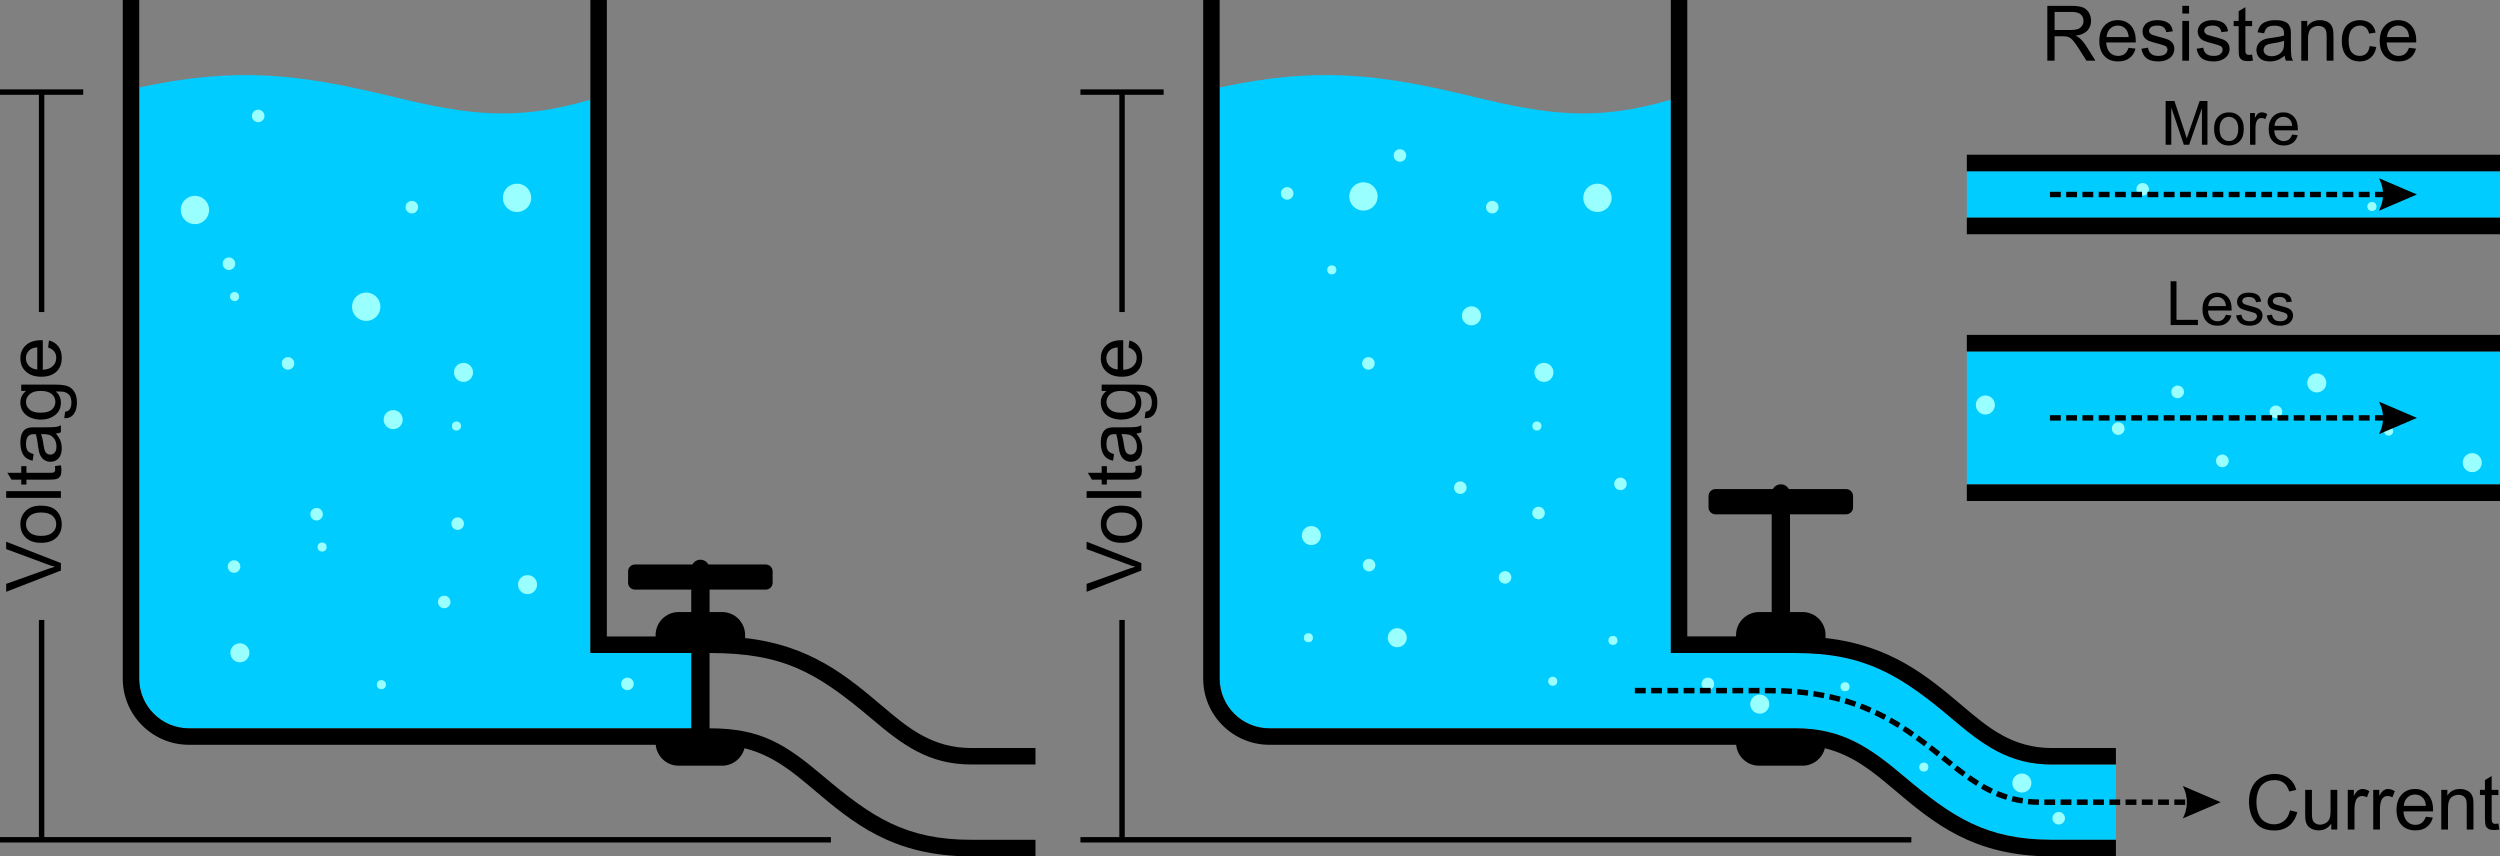 <?xml version="1.0" encoding="UTF-8"?>
<!DOCTYPE svg PUBLIC "-//W3C//DTD SVG 1.1//EN" "http://www.w3.org/Graphics/SVG/1.1/DTD/svg11.dtd">
<!-- Creator: CorelDRAW Home & Student X7 -->
<svg xmlns="http://www.w3.org/2000/svg" xml:space="preserve" width="100%" height="100%" version="1.1" style="shape-rendering:geometricPrecision; text-rendering:geometricPrecision; image-rendering:optimizeQuality; fill-rule:evenodd; clip-rule:evenodd"
viewBox="0 0 23074 7904"
 xmlns:xlink="http://www.w3.org/1999/xlink">
 <rect x="0" y="0" width="23074" height="7904" fill="#808080" stroke="none"/>
 <defs>
  <style type="text/css">
   <![CDATA[
    .str0 {stroke:black;stroke-width:50}
    .fil4 {fill:none}
    .fil2 {fill:black}
    .fil1 {fill:#00CCFF}
    .fil0 {fill:#00CCFF}
    .fil3 {fill:#99FFFF}
    .fil5 {fill:black;fill-rule:nonzero}
    .fil6 {fill:black;fill-rule:nonzero}
   ]]>
  </style>
 </defs>
 <g id="Layer_x0020_1">
  <rect class="fil0" x="18153" y="3243" width="4922" height="1228"/>
  <path class="fil1" d="M11257 807c895,-190 1450,-130 2329,83 709,173 1149,231 1835,30l0 5107c384,0 768,0 1152,0 645,0 976,211 1448,610 282,239 523,419 917,419 394,0 197,0 591,0l0 695c-394,0 -197,0 -591,0 -608,0 -920,-210 -1365,-585 -313,-265 -569,-444 -1000,-444 -1619,0 -3239,0 -4858,0 -252,0 -458,-206 -458,-458l0 -5457z"/>
  <path class="fil1" d="M1285 807c895,-190 1450,-130 2329,83 709,173 1149,231 1835,30l0 5107 1023 0 0 695 -4729 0c-252,0 -458,-206 -458,-458l0 -5457z"/>
  <path class="fil2" d="M6263 5649l117 0 0 -207 -519 0c-35,0 -64,-28 -64,-63l0 -106c0,-35 29,-63 64,-63l529 0c15,-26 42,-44 74,-44l0 0c32,0 60,18 74,44l529 0c35,0 64,28 64,63l0 106c0,35 -29,63 -64,63l-518 0 0 207 116 0c117,0 212,95 212,212l0 28c602,67 939,351 1270,631 229,194 454,384 819,384l591 0 0 152c-394,0 -197,0 -591,0 -394,0 -635,-180 -917,-419 -510,-431 -817,-610 -1500,-610l0 695c474,0 700,146 1052,444 445,375 757,585 1365,585 394,0 197,0 591,0l0 153 -591 0c-728,0 -1093,-309 -1463,-622 -183,-154 -368,-311 -632,-376 -23,92 -107,161 -206,161l-402 0c-110,0 -201,-85 -211,-193 -1436,0 -2873,0 -4309,0 -336,0 -610,-274 -610,-610l0 -6264 152 0c0,2088 0,4176 0,6264 0,252 206,458 458,458l4637 0 0 -695 -931 0c0,-2009 0,-4018 0,-6027l152 0 0 5874 450 0 0 -13c0,-117 96,-212 212,-212z"/>
  <circle class="fil3" cx="4772" cy="1826" r="131"/>
  <circle class="fil3" cx="4869" cy="5396" r="88"/>
  <circle class="fil3" cx="2113" cy="2434" r="58"/>
  <circle class="fil3" cx="2383" cy="1070" r="58"/>
  <circle class="fil3" cx="2165" cy="2737" r="42"/>
  <circle class="fil3" cx="3380" cy="2831" r="131"/>
  <circle class="fil3" cx="4278" cy="3437" r="88"/>
  <circle class="fil3" cx="2658" cy="3354" r="58"/>
  <circle class="fil3" cx="4100" cy="5556" r="58"/>
  <circle class="fil3" cx="4224" cy="4833" r="58"/>
  <circle class="fil3" cx="5791" cy="6312" r="58"/>
  <circle class="fil3" cx="2160" cy="5229" r="58"/>
  <circle class="fil3" cx="4213" cy="3932" r="42"/>
  <circle class="fil3" cx="1799" cy="1938" r="131"/>
  <circle class="fil3" cx="3629" cy="3873" r="88"/>
  <circle class="fil3" cx="2214" cy="6025" r="88"/>
  <circle class="fil3" cx="2922" cy="4746" r="58"/>
  <circle class="fil3" cx="3801" cy="1912" r="58"/>
  <circle class="fil3" cx="2973" cy="5049" r="42"/>
  <circle class="fil3" cx="3520" cy="6319" r="42"/>
  <line class="fil4 str0" x1="7669" y1="7751" x2="0" y2= "7751" />
  <line class="fil4 str0" x1="768" y1="850" x2="0" y2= "850" />
  <path class="fil5" d="M562 5266l-505 196 0 -73 367 -131c30,-11 57,-20 83,-27 -28,-7 -55,-16 -83,-27l-367 -136 0 -68 505 197 0 69z"/>
  <path id="1" class="fil5" d="M379 5010c-67,0 -117,-19 -150,-57 -27,-31 -41,-70 -41,-115 0,-50 17,-91 50,-123 33,-32 78,-48 136,-48 47,0 84,7 111,21 27,14 48,35 63,62 15,27 22,56 22,88 0,51 -16,93 -49,124 -33,32 -80,48 -142,48zm0 -64c47,0 82,-10 105,-31 24,-20 35,-46 35,-77 0,-31 -11,-57 -35,-77 -23,-21 -59,-31 -107,-31 -45,0 -79,11 -102,31 -23,21 -35,46 -35,77 0,31 11,57 35,77 23,21 58,31 104,31z"/>
  <polygon id="2" class="fil5" points="562,4595 57,4595 57,4533 562,4533 "/>
  <path id="3" class="fil5" d="M507 4302l55 -8c3,17 5,33 5,47 0,22 -3,39 -10,52 -8,12 -17,21 -29,26 -11,5 -36,8 -73,8l-211 0 0 45 -48 0 0 -45 -90 0 -38 -63 128 0 0 -62 48 0 0 62 215 0c17,0 29,-1 34,-3 5,-2 9,-5 12,-10 3,-5 4,-12 4,-22 0,-6 0,-15 -2,-27z"/>
  <path id="4" class="fil5" d="M516 4002c20,23 34,45 42,67 8,21 12,44 12,68 0,40 -10,71 -29,93 -20,21 -45,32 -75,32 -18,0 -35,-4 -49,-12 -15,-8 -27,-19 -36,-32 -9,-13 -16,-28 -20,-45 -3,-12 -6,-30 -10,-55 -5,-50 -13,-87 -21,-111 -8,0 -14,0 -16,0 -25,0 -43,6 -53,18 -14,15 -21,39 -21,70 0,30 5,51 15,65 11,14 29,24 55,31l-9 61c-26,-6 -47,-15 -63,-28 -16,-12 -28,-31 -37,-55 -8,-23 -13,-51 -13,-83 0,-31 4,-57 11,-76 8,-20 17,-34 28,-43 11,-10 25,-16 43,-20 10,-2 29,-3 57,-3l82 0c57,0 94,-1 109,-4 16,-2 30,-7 44,-15l0 65c-13,6 -28,10 -46,12zm-137 5c9,22 17,56 23,101 4,26 8,44 13,55 4,10 11,19 19,24 9,6 19,9 30,9 16,0 30,-6 41,-19 11,-12 16,-31 16,-55 0,-24 -5,-45 -15,-64 -11,-18 -25,-32 -43,-41 -14,-6 -34,-10 -62,-10l-22 0z"/>
  <path id="5" class="fil5" d="M593 3860l8 -60c19,-2 32,-9 41,-21 11,-15 17,-36 17,-63 0,-29 -6,-51 -17,-67 -12,-15 -28,-26 -48,-31 -13,-4 -39,-5 -80,-5 32,27 48,61 48,102 0,50 -18,89 -54,116 -36,28 -80,42 -131,42 -34,0 -67,-7 -96,-19 -30,-13 -52,-31 -69,-55 -16,-24 -24,-52 -24,-85 0,-43 18,-78 53,-106l-45 0 0 -58 316 0c57,0 98,6 121,18 24,11 43,30 57,55 14,25 20,56 20,93 0,43 -9,78 -29,105 -19,27 -49,40 -88,39zm-220 -51c48,0 83,-9 105,-28 22,-19 33,-43 33,-72 0,-29 -11,-52 -33,-72 -22,-19 -56,-29 -103,-29 -45,0 -78,10 -101,30 -23,20 -34,44 -34,72 0,28 11,51 33,70 23,20 56,29 100,29z"/>
  <path id="6" class="fil5" d="M444 3207l8 -65c38,10 67,29 87,56 21,28 31,62 31,105 0,53 -16,96 -49,127 -33,31 -79,47 -139,47 -61,0 -109,-16 -143,-48 -34,-31 -51,-72 -51,-123 0,-49 17,-88 50,-119 34,-31 80,-47 141,-47 3,0 9,0 16,1l0 272c40,-2 71,-13 92,-34 22,-20 32,-46 32,-76 0,-23 -6,-42 -18,-58 -12,-16 -31,-29 -57,-38zm-100 203l0 -204c-31,3 -54,10 -69,23 -24,20 -36,46 -36,77 0,28 10,52 29,72 19,19 44,30 76,32z"/>
  <path class="fil2" d="M16235 5649l117 0 0 -902 -519 0c-35,0 -64,-29 -64,-63l0 -106c0,-35 29,-64 64,-64l529 0c15,-26 42,-44 74,-44l0 0c32,0 60,18 74,44l529 0c35,0 64,29 64,64l0 106c0,34 -29,63 -64,63l-518 0 0 902 116 0c117,0 212,95 212,212l0 28c602,67 939,351 1270,631 229,194 454,384 819,384l591 0 0 152c-394,0 -197,0 -591,0 -394,0 -635,-180 -917,-419 -472,-399 -803,-610 -1448,-610l-1152 0c0,-2009 0,-4018 0,-6027l152 0 0 5874 450 0 0 -13c0,-117 96,-212 212,-212zm-5130 -5649l152 0c0,2088 0,4176 0,6264 0,252 206,458 458,458l4858 0c431,0 687,179 1000,444 445,375 757,585 1365,585 394,0 197,0 591,0l0 153 -591 0c-728,0 -1093,-309 -1463,-622 -183,-154 -368,-311 -632,-376 -23,92 -107,161 -206,161l-402 0c-110,0 -201,-85 -211,-193 -1436,0 -2873,0 -4309,0 -336,0 -610,-274 -610,-610l0 -6264z"/>
  <circle class="fil3" cx="14744" cy="1826" r="131"/>
  <circle class="fil3" cx="13581" cy="2915" r="88"/>
  <circle class="fil3" cx="11880" cy="1785" r="58"/>
  <circle class="fil3" cx="12921" cy="1435" r="58"/>
  <circle class="fil3" cx="12292" cy="2491" r="42"/>
  <circle class="fil3" cx="14250" cy="3437" r="88"/>
  <circle class="fil3" cx="12630" cy="3354" r="58"/>
  <circle class="fil3" cx="13891" cy="5329" r="58"/>
  <circle class="fil3" cx="14200" cy="4735" r="58"/>
  <circle class="fil3" cx="14956" cy="4466" r="58"/>
  <circle class="fil3" cx="15763" cy="6312" r="58"/>
  <circle class="fil3" cx="12636" cy="5216" r="58"/>
  <circle class="fil3" cx="14185" cy="3932" r="42"/>
  <circle class="fil3" cx="12584" cy="1813" r="131"/>
  <circle class="fil3" cx="12103" cy="4943" r="88"/>
  <circle class="fil3" cx="12896" cy="5886" r="88"/>
  <circle class="fil3" cx="13478" cy="4501" r="58"/>
  <circle class="fil3" cx="13773" cy="1912" r="58"/>
  <circle class="fil3" cx="12076" cy="5886" r="42"/>
  <circle class="fil3" cx="14887" cy="5911" r="42"/>
  <line class="fil4 str0" x1="17641" y1="7751" x2="9972" y2= "7751" />
  <line class="fil4 str0" x1="10740" y1="850" x2="9972" y2= "850" />
  <path class="fil5" d="M10534 5266l-505 196 0 -73 367 -131c30,-11 57,-20 83,-27 -28,-7 -55,-16 -83,-27l-367 -136 0 -68 505 197 0 69z"/>
  <path id="1" class="fil5" d="M10351 5010c-67,0 -117,-19 -150,-57 -27,-31 -41,-70 -41,-115 0,-50 17,-91 50,-123 33,-32 78,-48 136,-48 47,0 84,7 111,21 27,14 48,35 63,62 15,27 22,56 22,88 0,51 -16,93 -49,124 -33,32 -80,48 -142,48zm0 -64c47,0 82,-10 105,-31 24,-20 35,-46 35,-77 0,-31 -11,-57 -35,-77 -23,-21 -59,-31 -107,-31 -45,0 -79,11 -102,31 -23,21 -35,46 -35,77 0,31 11,57 35,77 23,21 58,31 104,31z"/>
  <polygon id="2" class="fil5" points="10534,4595 10029,4595 10029,4533 10534,4533 "/>
  <path id="3" class="fil5" d="M10479 4302l55 -8c3,17 5,33 5,47 0,22 -3,39 -10,52 -8,12 -17,21 -29,26 -11,5 -36,8 -73,8l-211 0 0 45 -48 0 0 -45 -90 0 -38 -63 128 0 0 -62 48 0 0 62 215 0c17,0 29,-1 34,-3 5,-2 9,-5 12,-10 3,-5 4,-12 4,-22 0,-6 0,-15 -2,-27z"/>
  <path id="4" class="fil5" d="M10488 4002c20,23 34,45 42,67 8,21 12,44 12,68 0,40 -10,71 -29,93 -20,21 -45,32 -75,32 -18,0 -35,-4 -49,-12 -15,-8 -27,-19 -36,-32 -9,-13 -16,-28 -20,-45 -3,-12 -6,-30 -10,-55 -5,-50 -13,-87 -21,-111 -8,0 -14,0 -16,0 -25,0 -43,6 -53,18 -14,15 -21,39 -21,70 0,30 5,51 15,65 11,14 29,24 55,31l-9 61c-26,-6 -47,-15 -63,-28 -16,-12 -28,-31 -37,-55 -8,-23 -13,-51 -13,-83 0,-31 4,-57 11,-76 8,-20 17,-34 28,-43 11,-10 25,-16 43,-20 10,-2 29,-3 57,-3l82 0c57,0 94,-1 109,-4 16,-2 30,-7 44,-15l0 65c-13,6 -28,10 -46,12zm-137 5c9,22 17,56 23,101 4,26 8,44 13,55 4,10 11,19 19,24 9,6 19,9 30,9 16,0 30,-6 41,-19 11,-12 16,-31 16,-55 0,-24 -5,-45 -15,-64 -11,-18 -25,-32 -43,-41 -14,-6 -34,-10 -62,-10l-22 0z"/>
  <path id="5" class="fil5" d="M10565 3860l8 -60c19,-2 32,-9 41,-21 11,-15 17,-36 17,-63 0,-29 -6,-51 -17,-67 -12,-15 -28,-26 -48,-31 -13,-4 -39,-5 -80,-5 32,27 48,61 48,102 0,50 -18,89 -54,116 -36,28 -80,42 -131,42 -34,0 -67,-7 -96,-19 -30,-13 -52,-31 -69,-55 -16,-24 -24,-52 -24,-85 0,-43 18,-78 53,-106l-45 0 0 -58 316 0c57,0 98,6 121,18 24,11 43,30 57,55 14,25 20,56 20,93 0,43 -9,78 -29,105 -19,27 -49,40 -88,39zm-220 -51c48,0 83,-9 105,-28 22,-19 33,-43 33,-72 0,-29 -11,-52 -33,-72 -22,-19 -56,-29 -103,-29 -45,0 -78,10 -101,30 -23,20 -34,44 -34,72 0,28 11,51 33,70 23,20 56,29 100,29z"/>
  <path id="6" class="fil5" d="M10416 3207l8 -65c38,10 67,29 87,56 21,28 31,62 31,105 0,53 -16,96 -49,127 -33,31 -79,47 -139,47 -61,0 -109,-16 -143,-48 -34,-31 -51,-72 -51,-123 0,-49 17,-88 50,-119 34,-31 80,-47 141,-47 3,0 9,0 16,1l0 272c40,-2 71,-13 92,-34 22,-20 32,-46 32,-76 0,-23 -6,-42 -18,-58 -12,-16 -31,-29 -57,-38zm-100 203l0 -204c-31,3 -54,10 -69,23 -24,20 -36,46 -36,77 0,28 10,52 29,72 19,19 44,30 76,32z"/>
  <line class="fil4 str0" x1="10356" y1="5722" x2="10356" y2= "7751" />
  <circle class="fil3" cx="16242" cy="6499" r="88"/>
  <circle class="fil3" cx="18661" cy="7227" r="88"/>
  <circle class="fil3" cx="17029" cy="6338" r="42"/>
  <circle class="fil3" cx="17756" cy="7080" r="42"/>
  <circle class="fil3" cx="19001" cy="7552" r="58"/>
  <circle class="fil3" cx="14331" cy="6288" r="42"/>
  <g>
   <path class="fil6" d="M15189 6349l0 50 -100 0 0 -50 100 0zm150 0l0 50 -100 0 0 -50 100 0zm150 0l0 50 -100 0 0 -50 100 0zm150 0l0 50 -100 0 0 -50 100 0zm150 0l0 50 -100 0 0 -50 100 0zm150 0l0 50 -100 0 0 -50 100 0zm150 0l0 50 -100 0 0 -50 100 0zm150 0l0 50 -100 0 0 -50 100 0zm97 50l-47 0 0 -50 47 0 0 0 0 50zm53 -49l0 50 -53 -1 0 -50 53 1zm151 6l-3 50 -52 -3 -47 -2 1 -50 49 2 52 3zm150 15l-5 50 -61 -7 -38 -4 4 -50 40 4 60 7zm150 25l-9 49 -13 -3 -63 -11 -21 -3 6 -50 23 4 64 11 13 3zm148 34l-12 49 -40 -11 -57 -13 11 -49 59 14 39 10zm145 46l-16 47 -15 -5 -54 -18 -25 -8 13 -48 27 8 55 19 15 5zm141 56l-20 46 -1 0 -49 -21 -41 -17 17 -46 43 16 50 22 1 0zm136 67l-23 44 -39 -20 -47 -23 -2 -1 21 -46 2 2 48 23 40 21zm131 76l-25 43 -35 -21 -44 -26 -6 -4 23 -44 8 5 45 26 34 21zm126 84l-28 41 -33 -23 -41 -28 -8 -5 27 -42 8 6 42 27 33 24zm122 89l-30 40 -34 -26 -39 -29 -6 -4 29 -41 6 5 40 29 34 26zm119 92l-31 40 -37 -30 -38 -30 -3 -2 30 -40 3 3 39 30 37 29zm76 61l-31 39 0 0 -37 -29 31 -39 37 29 0 0zm42 33l-32 39 -19 -15 -22 -18 31 -39 22 18 20 15zm117 91l-29 41 -1 -1 -24 -18 -23 -17 -23 -18 -9 -8 31 -39 9 8 23 17 23 18 22 17 1 0zm123 84l-27 43 -6 -4 -25 -16 -24 -16 -24 -17 -6 -4 30 -40 5 3 23 16 24 16 23 15 7 4zm128 72l-22 44 -11 -5 -26 -13 -26 -14 -26 -15 -1 0 26 -43 0 0 25 14 25 13 25 13 11 6zm137 53l-16 48 -13 -4 -29 -10 -29 -11 -25 -10 20 -46 23 9 28 10 27 10 14 4zm142 33l-8 49 -7 -1 -33 -5 -31 -7 -29 -7 12 -49 28 7 30 6 31 6 7 1zm146 12l-2 50 -21 -1 -36 -1 -35 -3 -10 -1 6 -50 9 1 33 3 34 1 22 1zm149 0l0 50 -100 0 0 -50 100 0zm150 0l0 50 -100 0 0 -50 100 0zm150 0l0 50 -100 0 0 -50 100 0zm150 0l0 50 -100 0 0 -50 100 0zm150 0l0 50 -100 0 0 -50 100 0zm150 0l0 50 -100 0 0 -50 100 0zm150 0l0 50 -100 0 0 -50 100 0zm150 0l0 50 -100 0 0 -50 100 0zm150 0l0 50 -100 0 0 -50 100 0zm150 0l0 50 -100 0 0 -50 100 0zm178 25l-350 150 4 -10 5 -9 4 -9 3 -10 4 -9 3 -9 3 -10 2 -9 2 -10 2 -9 2 -9 1 -10 1 -9 1 -9 0 -10 0 -9 0 -10 0 -9 -1 -9 -1 -10 -1 -9 -2 -9 -2 -10 -2 -9 -2 -10 -3 -9 -3 -9 -4 -10 -3 -9 -4 -9 -5 -10 -4 -9 0 0 350 150z"/>
  </g>
  <path class="fil5" d="M21136 7479l67 17c-14,55 -40,97 -76,126 -36,28 -81,43 -133,43 -55,0 -99,-11 -133,-33 -34,-22 -60,-55 -78,-97 -17,-42 -26,-87 -26,-135 0,-52 10,-98 30,-138 20,-39 48,-68 86,-89 37,-20 77,-30 122,-30 50,0 93,13 127,38 35,26 59,62 72,109l-65 15c-12,-36 -29,-63 -51,-80 -23,-17 -51,-25 -84,-25 -39,0 -72,9 -98,28 -25,18 -44,43 -54,75 -11,31 -16,63 -16,97 0,43 6,80 19,112 12,32 31,56 58,72 26,16 55,24 85,24 38,0 69,-11 95,-33 26,-21 43,-53 53,-96z"/>
  <path id="1" class="fil5" d="M21517 7656l0 -54c-29,41 -67,62 -116,62 -22,0 -42,-4 -60,-12 -19,-9 -33,-19 -42,-31 -9,-13 -16,-28 -19,-46 -3,-13 -4,-32 -4,-58l0 -227 62 0 0 203c0,32 1,54 4,65 4,17 12,29 25,39 12,9 28,14 46,14 19,0 36,-5 53,-15 16,-9 27,-22 34,-39 7,-16 10,-40 10,-71l0 -196 62 0 0 366 -55 0z"/>
  <path id="2" class="fil5" d="M21669 7656l0 -366 56 0 0 56c14,-26 27,-43 39,-51 13,-8 26,-13 40,-13 21,0 43,7 64,20l-22 57c-15,-8 -30,-12 -45,-12 -14,0 -26,4 -36,12 -11,8 -19,19 -23,34 -7,22 -11,46 -11,72l0 191 -62 0z"/>
  <path id="3" class="fil5" d="M21904 7656l0 -366 56 0 0 56c14,-26 27,-43 39,-51 13,-8 26,-13 40,-13 21,0 42,7 64,20l-22 57c-15,-8 -30,-12 -45,-12 -14,0 -26,4 -36,12 -11,8 -19,19 -23,34 -7,22 -11,46 -11,72l0 191 -62 0z"/>
  <path id="4" class="fil5" d="M22390 7538l64 8c-10,38 -29,67 -56,87 -27,21 -62,31 -105,31 -53,0 -95,-16 -127,-49 -31,-33 -47,-79 -47,-139 0,-61 16,-109 48,-143 31,-34 72,-51 123,-51 49,0 89,17 119,50 31,34 47,80 47,141 0,3 0,9 0,16l-273 0c2,40 13,71 34,92 20,22 46,32 76,32 23,0 42,-6 58,-18 16,-12 29,-31 39,-57zm-204 -100l204 0c-2,-30 -10,-53 -23,-69 -20,-24 -45,-36 -77,-36 -28,0 -52,10 -72,29 -19,19 -30,44 -32,76z"/>
  <path id="5" class="fil5" d="M22532 7656l0 -366 56 0 0 52c27,-40 66,-60 116,-60 22,0 43,4 61,12 19,8 32,19 42,32 9,12 15,28 19,45 2,12 3,32 3,61l0 224 -62 0 0 -222c0,-25 -2,-44 -7,-57 -5,-12 -13,-22 -26,-30 -12,-7 -26,-11 -43,-11 -26,0 -49,8 -68,25 -19,17 -29,49 -29,96l0 199 -62 0z"/>
  <path id="6" class="fil5" d="M23059 7601l9 55c-18,3 -33,5 -47,5 -22,0 -40,-3 -52,-10 -13,-8 -21,-17 -26,-28 -5,-12 -8,-37 -8,-74l0 -211 -46 0 0 -48 46 0 0 -90 62 -38 0 128 62 0 0 48 -62 0 0 215c0,17 1,29 4,34 2,5 5,9 10,12 5,3 12,5 21,5 7,0 16,-1 27,-3z"/>
  <rect class="fil2" x="18153" y="4471" width="4922" height="153"/>
  <rect class="fil2" x="18153" y="3091" width="4922" height="153"/>
  <rect class="fil0" x="18153" y="1580" width="4922" height="429"/>
  <rect class="fil2" x="18153" y="2009" width="4922" height="153"/>
  <rect class="fil2" x="18153" y="1428" width="4922" height="153"/>
  <path class="fil5" d="M18896 560l0 -506 224 0c45,0 79,5 103,14 23,9 42,25 56,48 14,23 21,48 21,76 0,36 -12,66 -35,91 -23,24 -59,40 -108,47 18,8 32,16 41,25 19,18 38,40 55,67l87 138 -83 0 -67 -106c-19,-30 -35,-53 -48,-69 -13,-16 -24,-28 -34,-34 -10,-6 -20,-11 -30,-13 -8,-2 -20,-3 -38,-3l-77 0 0 225 -67 0zm67 -283l143 0c31,0 55,-3 72,-9 17,-6 30,-17 39,-31 9,-13 13,-28 13,-45 0,-24 -8,-43 -25,-59 -18,-15 -45,-23 -82,-23l-160 0 0 167z"/>
  <path id="1" class="fil5" d="M19646 441l64 8c-10,38 -28,67 -56,87 -27,21 -62,31 -104,31 -54,0 -96,-16 -127,-49 -31,-33 -47,-79 -47,-139 0,-61 16,-109 47,-142 32,-34 73,-51 123,-51 49,0 89,16 120,49 31,34 46,81 46,141 0,3 0,9 0,16l-273 0c3,40 14,71 34,93 21,21 46,31 77,31 22,0 42,-6 58,-17 16,-12 29,-32 38,-58zm-203 -99l204 0c-3,-31 -11,-54 -24,-70 -19,-24 -45,-36 -76,-36 -29,0 -53,10 -72,29 -19,19 -30,45 -32,77z"/>
  <path id="2" class="fil5" d="M19764 450l61 -10c4,25 13,44 29,57 16,13 38,19 66,19 29,0 50,-5 64,-17 14,-11 21,-25 21,-41 0,-14 -7,-25 -19,-33 -9,-5 -30,-12 -63,-21 -46,-11 -77,-21 -95,-29 -17,-9 -31,-20 -40,-35 -9,-15 -13,-31 -13,-49 0,-17 3,-32 11,-45 7,-14 17,-26 30,-35 10,-7 23,-13 40,-18 16,-5 34,-7 53,-7 29,0 54,4 76,12 21,8 37,20 48,34 10,14 17,33 21,57l-61 8c-2,-19 -10,-34 -24,-45 -13,-10 -31,-16 -55,-16 -29,0 -49,5 -61,14 -12,10 -18,21 -18,34 0,8 2,15 7,21 5,7 13,12 24,17 6,2 24,7 55,16 43,11 74,21 91,28 18,8 31,19 41,33 10,14 15,32 15,53 0,20 -6,40 -18,58 -12,18 -29,32 -52,42 -23,10 -49,15 -77,15 -48,0 -84,-10 -109,-29 -25,-20 -41,-49 -48,-88z"/>
  <path id="3" class="fil5" d="M20142 125l0 -71 62 0 0 71 -62 0zm0 435l0 -367 62 0 0 367 -62 0z"/>
  <path id="4" class="fil5" d="M20274 450l61 -10c3,25 13,44 29,57 16,13 38,19 66,19 28,0 50,-5 63,-17 14,-11 21,-25 21,-41 0,-14 -6,-25 -18,-33 -9,-5 -30,-12 -64,-21 -45,-11 -77,-21 -94,-29 -18,-9 -31,-20 -40,-35 -9,-15 -14,-31 -14,-49 0,-17 4,-32 11,-45 8,-14 18,-26 31,-35 9,-7 23,-13 39,-18 17,-5 35,-7 54,-7 28,0 54,4 75,12 22,8 38,20 48,34 11,14 18,33 22,57l-61 8c-3,-19 -11,-34 -24,-45 -13,-10 -32,-16 -56,-16 -28,0 -49,5 -61,14 -12,10 -18,21 -18,34 0,8 3,15 8,21 5,7 13,12 23,17 7,2 25,7 55,16 44,11 74,21 92,28 17,8 31,19 41,33 10,14 15,32 15,53 0,20 -6,40 -18,58 -13,18 -30,32 -53,42 -22,10 -48,15 -77,15 -47,0 -84,-10 -109,-29 -25,-20 -40,-49 -47,-88z"/>
  <path id="5" class="fil5" d="M20786 504l8 55c-17,4 -33,5 -46,5 -23,0 -40,-3 -53,-10 -12,-7 -21,-17 -26,-28 -5,-12 -7,-36 -7,-74l0 -211 -46 0 0 -48 46 0 0 -90 62 -37 0 127 62 0 0 48 -62 0 0 215c0,18 1,29 3,34 2,5 6,9 11,12 5,3 12,5 21,5 7,0 16,-1 27,-3z"/>
  <path id="6" class="fil5" d="M21086 514c-23,19 -45,33 -66,41 -22,8 -44,12 -69,12 -40,0 -71,-9 -93,-29 -21,-20 -32,-45 -32,-75 0,-18 4,-34 12,-49 8,-15 19,-27 32,-36 14,-9 28,-15 45,-20 12,-3 31,-6 55,-9 50,-6 87,-13 111,-22 0,-8 0,-13 0,-16 0,-25 -6,-43 -17,-53 -16,-14 -40,-21 -71,-21 -29,0 -51,5 -65,15 -14,11 -24,29 -31,55l-60 -9c5,-26 14,-47 27,-63 12,-16 31,-28 55,-36 24,-9 52,-13 83,-13 31,0 57,3 77,11 19,7 34,16 43,27 9,12 15,26 19,43 2,10 3,29 3,57l0 82c0,58 1,94 4,109 2,16 8,30 15,45l-65 0c-6,-14 -10,-29 -12,-46zm-5 -138c-22,9 -56,17 -101,23 -26,4 -44,8 -55,13 -10,4 -18,11 -24,20 -6,9 -9,18 -9,29 0,16 6,30 19,41 13,11 31,17 55,17 24,0 45,-6 64,-16 19,-10 32,-25 41,-43 7,-14 10,-34 10,-61l0 -23z"/>
  <path id="7" class="fil5" d="M21240 560l0 -367 55 0 0 52c27,-40 66,-59 117,-59 22,0 42,4 60,11 19,8 33,19 42,32 9,12 15,28 19,45 2,12 4,32 4,61l0 225 -63 0 0 -223c0,-25 -2,-44 -7,-57 -5,-12 -13,-22 -25,-30 -13,-7 -27,-11 -44,-11 -26,0 -49,9 -68,25 -19,17 -28,49 -28,96l0 200 -62 0z"/>
  <path id="8" class="fil5" d="M21871 425l61 9c-7,42 -24,74 -51,98 -28,24 -61,35 -101,35 -50,0 -90,-16 -121,-49 -30,-32 -45,-79 -45,-140 0,-40 6,-74 19,-104 13,-29 33,-51 60,-66 27,-15 56,-22 87,-22 40,0 72,10 98,30 25,20 41,48 48,85l-60 9c-6,-24 -16,-43 -30,-55 -15,-12 -33,-19 -53,-19 -32,0 -57,12 -77,34 -19,22 -29,58 -29,106 0,49 9,85 28,107 19,22 44,33 74,33 24,0 45,-7 61,-22 16,-15 27,-38 31,-69z"/>
  <path id="9" class="fil5" d="M22234 441l65 8c-10,38 -29,67 -56,87 -28,21 -62,31 -105,31 -53,0 -96,-16 -127,-49 -31,-33 -47,-79 -47,-139 0,-61 16,-109 48,-142 31,-34 72,-51 123,-51 49,0 88,16 119,49 31,34 47,81 47,141 0,3 0,9 -1,16l-272 0c2,40 13,71 34,93 20,21 46,31 76,31 23,0 42,-6 58,-17 16,-12 29,-32 38,-58zm-203 -99l204 0c-3,-31 -10,-54 -23,-70 -20,-24 -46,-36 -77,-36 -28,0 -52,10 -72,29 -19,19 -30,45 -32,77z"/>
  <path class="fil5" d="M19988 1336l0 -404 81 0 95 286c9,27 15,47 19,60 5,-14 12,-36 22,-65l97 -281 72 0 0 404 -51 0 0 -338 -118 338 -49 0 -116 -344 0 344 -52 0z"/>
  <path id="1" class="fil5" d="M20435 1190c0,-54 15,-94 45,-120 25,-22 56,-33 92,-33 40,0 73,13 99,40 25,26 38,62 38,109 0,37 -5,67 -17,89 -11,21 -27,38 -49,50 -22,12 -45,18 -71,18 -41,0 -74,-13 -99,-40 -25,-26 -38,-64 -38,-113zm51 0c0,37 8,66 24,84 17,19 37,28 62,28 25,0 45,-9 62,-28 16,-19 24,-47 24,-86 0,-36 -8,-63 -24,-82 -17,-18 -37,-28 -62,-28 -25,0 -45,10 -62,28 -16,19 -24,47 -24,84z"/>
  <path id="2" class="fil5" d="M20767 1336l0 -293 45 0 0 45c11,-20 21,-34 31,-41 10,-6 20,-10 32,-10 17,0 34,6 51,16l-18 46c-12,-7 -24,-10 -36,-10 -11,0 -20,3 -29,9 -8,7 -14,16 -18,28 -6,17 -8,36 -8,57l0 153 -50 0z"/>
  <path id="3" class="fil5" d="M21155 1242l52 6c-8,30 -23,53 -45,70 -22,16 -50,25 -84,25 -42,0 -76,-14 -101,-40 -25,-26 -38,-63 -38,-111 0,-49 13,-87 38,-114 25,-27 58,-41 98,-41 40,0 71,14 96,40 25,27 37,64 37,112 0,3 0,8 0,14l-218 0c2,32 11,56 27,73 16,17 37,26 61,26 18,0 34,-5 47,-14 13,-10 23,-25 30,-46zm-162 -80l163 0c-2,-25 -9,-43 -19,-55 -16,-19 -36,-29 -61,-29 -23,0 -42,8 -58,23 -15,15 -24,35 -25,61z"/>
  <polygon class="fil5" points="20034,3000 20034,2596 20088,2596 20088,2952 20286,2952 20286,3000 "/>
  <path id="1" class="fil5" d="M20544 2905l51 7c-8,29 -23,53 -44,69 -22,17 -50,25 -84,25 -43,0 -77,-13 -102,-40 -25,-26 -37,-63 -37,-110 0,-49 12,-88 38,-115 25,-27 58,-40 98,-40 39,0 71,13 96,39 25,27 37,64 37,113 0,3 0,7 0,13l-218 0c1,32 11,57 27,74 16,17 37,25 61,25 18,0 34,-5 46,-14 13,-10 23,-25 31,-46zm-163 -80l164 0c-3,-24 -9,-43 -19,-55 -16,-19 -36,-29 -62,-29 -22,0 -41,8 -57,23 -15,15 -24,36 -26,61z"/>
  <path id="2" class="fil5" d="M20638 2912l49 -8c3,20 11,35 23,46 13,10 31,15 53,15 23,0 40,-4 51,-14 11,-9 17,-20 17,-32 0,-12 -5,-20 -15,-27 -7,-4 -24,-10 -51,-17 -36,-9 -61,-17 -75,-23 -14,-7 -25,-16 -32,-28 -8,-12 -11,-25 -11,-39 0,-13 3,-25 9,-37 6,-11 14,-20 24,-27 8,-6 18,-11 32,-15 13,-4 27,-5 42,-5 23,0 43,3 61,9 17,7 30,16 38,27 8,12 14,27 17,46l-48 7c-2,-16 -9,-27 -19,-36 -11,-9 -26,-13 -45,-13 -23,0 -39,4 -49,11 -9,8 -14,17 -14,27 0,6 2,12 6,17 4,6 10,10 19,13 5,2 19,7 44,13 35,9 59,17 73,23 14,6 25,15 33,26 8,11 12,26 12,43 0,16 -5,31 -15,46 -10,15 -24,26 -42,34 -18,8 -39,12 -61,12 -38,0 -68,-8 -87,-24 -20,-16 -33,-39 -39,-70z"/>
  <path id="3" class="fil5" d="M20921 2912l49 -8c2,20 10,35 23,46 12,10 30,15 53,15 22,0 39,-4 50,-14 11,-9 17,-20 17,-32 0,-12 -5,-20 -15,-27 -7,-4 -24,-10 -51,-17 -36,-9 -61,-17 -75,-23 -14,-7 -25,-16 -32,-28 -7,-12 -11,-25 -11,-39 0,-13 3,-25 9,-37 6,-11 14,-20 24,-27 8,-6 19,-11 32,-15 13,-4 27,-5 43,-5 23,0 43,3 60,9 17,7 30,16 39,27 8,12 13,27 17,46l-49 7c-2,-16 -9,-27 -19,-36 -11,-9 -26,-13 -45,-13 -22,0 -39,4 -48,11 -10,8 -15,17 -15,27 0,6 2,12 6,17 4,6 10,10 19,13 5,2 19,7 44,13 35,9 59,17 73,23 14,6 25,15 33,26 8,11 12,26 12,43 0,16 -5,31 -15,46 -9,15 -23,26 -41,34 -19,8 -39,12 -62,12 -38,0 -67,-8 -87,-24 -20,-16 -33,-39 -38,-70z"/>
  <circle class="fil3" cx="21383" cy="3534" r="88"/>
  <circle class="fil3" transform="matrix(0.116 0.432 0.432 -0.116 21005.8 3801.08)" r="131"/>
  <circle class="fil3" transform="matrix(0.116 0.432 0.432 -0.116 19550 3955.56)" r="131"/>
  <circle class="fil3" transform="matrix(0.116 0.432 0.432 -0.116 20511.4 4253.8)" r="131"/>
  <circle class="fil3" transform="matrix(0.116 0.432 0.432 -0.116 20098.7 3617.11)" r="131"/>
  <circle class="fil3" transform="matrix(0.083 0.309 0.309 -0.083 22046.1 3978.59)" r="131"/>
  <g>
   <path class="fil5" d="M19020 3832l0 50 -100 0 0 -50 100 0zm150 0l0 50 -100 0 0 -50 100 0zm150 0l0 50 -100 0 0 -50 100 0zm150 0l0 50 -100 0 0 -50 100 0zm150 0l0 50 -100 0 0 -50 100 0zm150 0l0 50 -100 0 0 -50 100 0zm150 0l0 50 -100 0 0 -50 100 0zm150 0l0 50 -100 0 0 -50 100 0zm150 0l0 50 -100 0 0 -50 100 0zm150 0l0 50 -100 0 0 -50 100 0zm150 0l0 50 -100 0 0 -50 100 0zm150 0l0 50 -100 0 0 -50 100 0zm150 0l0 50 -100 0 0 -50 100 0zm150 0l0 50 -100 0 0 -50 100 0zm150 0l0 50 -100 0 0 -50 100 0zm150 0l0 50 -100 0 0 -50 100 0zm150 0l0 50 -100 0 0 -50 100 0zm150 0l0 50 -100 0 0 -50 100 0zm150 0l0 50 -100 0 0 -50 100 0zm150 0l0 50 -100 0 0 -50 100 0zm150 0l0 50 -100 0 0 -50 100 0zm111 50l-61 0 0 -50 61 0 0 50zm176 -25l-350 150 4 -9 4 -9 4 -10 4 -9 3 -9 3 -10 3 -9 3 -10 2 -9 2 -9 1 -10 2 -9 1 -9 0 -10 1 -9 0 -10 0 -9 -1 -9 0 -10 -1 -9 -2 -9 -1 -10 -2 -9 -2 -10 -3 -9 -3 -9 -3 -10 -3 -9 -4 -9 -4 -10 -4 -9 -4 -10 0 0 350 150z"/>
  </g>
  <circle class="fil3" cx="21892" cy="1906" r="42"/>
  <circle class="fil3" cx="19776" cy="1747" r="58"/>
  <g>
   <path class="fil5" d="M19020 1770l0 50 -100 0 0 -50 100 0zm150 0l0 50 -100 0 0 -50 100 0zm150 0l0 50 -100 0 0 -50 100 0zm150 0l0 50 -100 0 0 -50 100 0zm150 0l0 50 -100 0 0 -50 100 0zm150 0l0 50 -100 0 0 -50 100 0zm150 0l0 50 -100 0 0 -50 100 0zm150 0l0 50 -100 0 0 -50 100 0zm150 0l0 50 -100 0 0 -50 100 0zm150 0l0 50 -100 0 0 -50 100 0zm150 0l0 50 -100 0 0 -50 100 0zm150 0l0 50 -100 0 0 -50 100 0zm150 0l0 50 -100 0 0 -50 100 0zm150 0l0 50 -100 0 0 -50 100 0zm150 0l0 50 -100 0 0 -50 100 0zm150 0l0 50 -100 0 0 -50 100 0zm150 0l0 50 -100 0 0 -50 100 0zm150 0l0 50 -100 0 0 -50 100 0zm150 0l0 50 -100 0 0 -50 100 0zm150 0l0 50 -100 0 0 -50 100 0zm150 0l0 50 -100 0 0 -50 100 0zm111 50l-61 0 0 -50 61 0 0 50zm176 -25l-350 150 4 -10 4 -9 4 -10 4 -9 3 -9 3 -10 3 -9 3 -9 2 -10 2 -9 1 -10 2 -9 1 -9 0 -10 1 -9 0 -9 0 -10 -1 -9 0 -10 -1 -9 -2 -9 -1 -10 -2 -9 -2 -9 -3 -10 -3 -9 -3 -10 -3 -9 -4 -9 -4 -10 -4 -9 -4 -9 0 0 350 150z"/>
  </g>
  <circle class="fil3" cx="22818" cy="4270" r="88"/>
  <line class="fil4 str0" x1="10356" y1="850" x2="10356" y2= "2880" />
  <line class="fil4 str0" x1="384" y1="5722" x2="384" y2= "7751" />
  <line class="fil4 str0" x1="384" y1="850" x2="384" y2= "2880" />
  <circle class="fil3" cx="18324" cy="3738" r="88"/>
 </g>
</svg>
